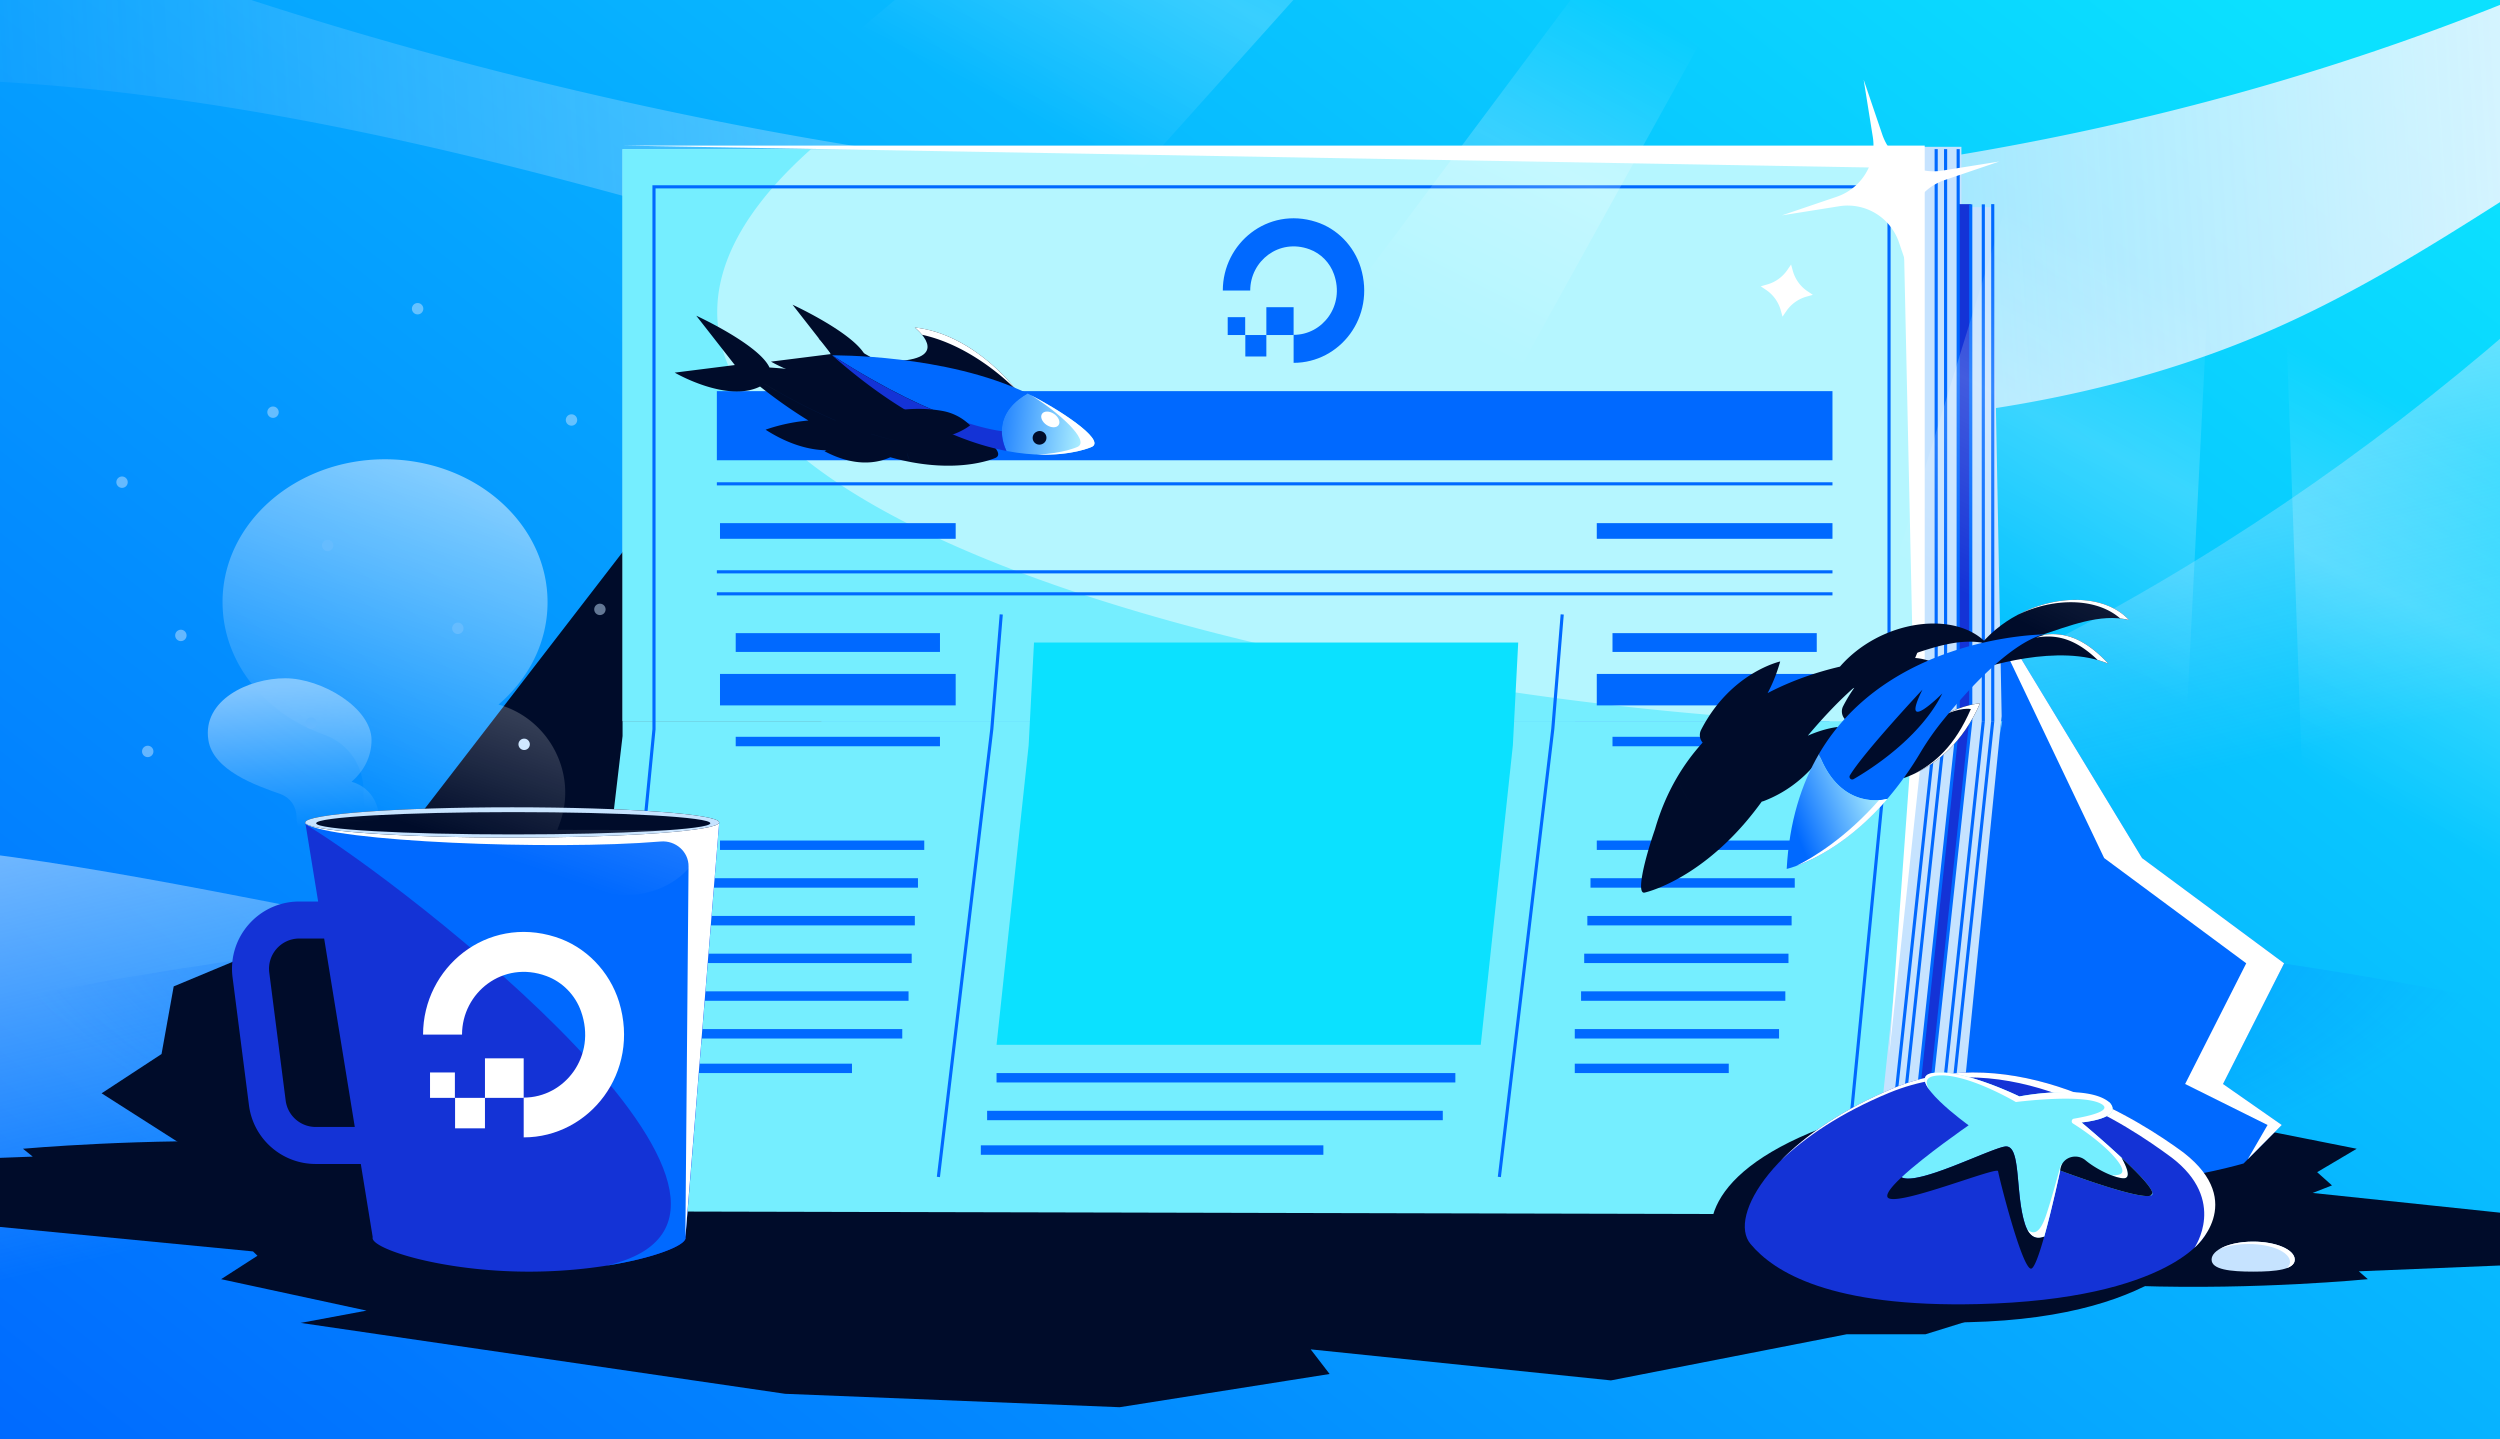 <?xml version="1.0" encoding="utf-8"?>
<svg xmlns="http://www.w3.org/2000/svg" fill="none" height="608" width="1056">
  <rect width="100%" height="100%" fill="#333333" stroke="none"/>
  <g clip-path="url(#a)">
    <path d="M0 0h1056v608H0z" fill="url(#b)"/>
    <path d="M1204.03-10.252c-95.34 119.088-221.004 229.302-377.599 300.928-183.265 83.817-325.058 133.94-522.712 120.609-132.756-8.953-296.915-66-430.586-55.927L5.625 929.565 1349.34 619.518z" fill="url(#c)"/>
    <path clip-rule="evenodd" d="M1059.2 83.344A9472 9472 0 0 0 1240.58-35H1138.2C613.743 229.926 10.662-35 10.662-35H-125v72.9c122.619-14.856 247.994 7.78 365.049 38.63 36.25 9.555 72.162 19.923 108.069 30.29 80.039 23.109 160.051 46.21 243.717 60.267 121.199 20.363 254.635 20.006 362.577-25.527 38-16.035 71.618-37.106 104.788-58.216" fill="url(#d)" fill-rule="evenodd"/>
    <path d="M1256 523c0 80.081-326.161 145-728.5 145S-201 603.081-201 523s326.161-145 728.5-145S1256 442.919 1256 523" fill="url(#e)"/>
    <path clip-rule="evenodd" d="m976.857 503.906 8.169-3.19-6.262-5.594 16.697-9.892-66.786-13.281 20.265-5.194-212.474-29.947-153.612-5.662-96.41 14.031 8.693 10.406-137.882-13.114-108.322 19.501h-36.157l-59.286 16.931-8.264 2.058-29.339 1.423c-55.782-1.739-106.19 2.848-106.19 2.848l4.135 3.323-66.936 2.532-11.567 2.533-12.88-.786-29.715 3.792 53.405 12.405-13.493 2.708 174.221 16.86 1.887 1.832-15.359 9.892 61.434 13.282-27.84 5.194 204.646 29.947 141.304 5.661 88.684-14.03-7.997-10.407 126.833 13.115 99.642-19.502h33.259l54.536-16.93 7.601-2.058 26.988-1.423c51.312 1.739 97.685-2.849 97.685-2.849l-3.807-3.323 61.567-2.532 10.64-2.532 11.85.786 27.34-3.793-49.13-12.405 12.41-2.707z" fill="#000C2A" fill-rule="evenodd"/>
    <path d="m338.292 119.221-42.244 21.348-27.45 85.356-94.097 122.036-42.58 44.284-58.553 24.411-5.134 28.566-25.316 16.587 101.209 64.599 88.223-9.497 59.386 6.233 515.878 2.131 9.531-7.448-329.569-97.255-63.264-63.936-75.938-42.919-11.811-75.555z" fill="#000C2A"/>
    <path d="m678.532 124.169 41.606 22.567 42.089 97.615 91.384 33.721 51.189 84.373 60.014 44.454-25.816 50.984 24.823 17.316-16.138 16.258s-72.16 21.33-149.695 7.246-132.757 11.916-132.757 11.916l8.259-39.641 1.13-77.722-11.82-74.966 14.003-75.181z" fill="#0069FF"/>
    <path d="m949.457 489.668 14.363-14.47-24.822-17.316 25.815-50.984-60.014-44.454-51.189-84.374-91.384-33.72-42.089-97.615-41.606-22.567-.047 3.229 35.653 19.338 42.089 97.615 91.384 31.72 41.189 86.374 60.014 44.454-25.816 50.984 34.823 17.316z" fill="#fff"/>
    <path d="M828.5 62H810l-65.5 427 85-27 16-159.5-4-215h-13z" fill="#C6E3FF"/>
    <g clip-path="url(#f)">
      <path clip-rule="evenodd" d="m286.584 62.498 4.777.502h546.056l-45.251 430.531c-.846 8.052 4.216 15.362 11.691 17.618L803.24 513l-542.9-1.313a16.5 16.5 0 0 1-4.986-.012l-1.008-.002.04-.176c-8.204-1.765-13.892-9.52-12.889-18.045l21.478-182.554V63h23.562zm558.241 247.497.893-5.402V301.5zm.893-246.63V63h-3.472z" fill="#75EEFF" fill-rule="evenodd"/>
      <path d="m849.492 87.79 5.281.554-22.331 216.251-19.29 179.804a2.655 2.655 0 0 1-5.279-.567l19.26-179.237z" fill="#1433D6"/>
      <path d="m842.75 63.055-24.908 241.539-19.879 184.851c-.706 6.57 4.056 12.464 10.626 13.155 6.552.688 12.424-4.058 13.124-10.609l20.023-187.397 22.349-215.939" stroke="#0069FF" stroke-width="1.327"/>
      <path d="m846.711 63.47-24.886 241.124-19.634 182.634a7.963 7.963 0 0 0 7.085 8.77 7.963 7.963 0 0 0 8.75-7.072l19.728-184.332 22.361-216.268" stroke="#0069FF" stroke-width="1.327"/>
      <path d="m851.992 64.025-24.857 240.569-19.26 179.238a2.654 2.654 0 1 0 5.279.566l19.291-179.804 22.39-216.823" stroke="#0069FF" stroke-width="1.327"/>
      <path d="M221.397 316.804a2.4 2.4 0 0 0 2.407-2.397 2.407 2.407 0 0 0-2.397-2.407 2.407 2.407 0 0 0-2.407 2.397 2.407 2.407 0 0 0 2.397 2.407" fill="#C6E3FF"/>
    </g>
    <g clip-path="url(#g)">
      <path d="M812.53 63v433.407c0 9.164 7.429 16.593 16.593 16.593h-548.23l-.023-.051q-.645.051-1.304.051c-9.164 0-16.593-7.429-16.593-16.593V63zm17.261 449.987-.004.013h-.664q.336 0 .668-.013" fill="#B5F6FF"/>
      <path clip-rule="evenodd" d="M342.566 63h-79.593v433.407c0 9.164 7.429 16.593 16.593 16.593q.659 0 1.304-.051l.023.051h548.894l.004-.013a15 15 0 0 1-.668.013c-9.164 0-16.593-7.429-16.593-16.593V306.081C580.022 305.7 174.77 212.585 342.566 63" fill="#75EEFF" fill-rule="evenodd"/>
      <path d="M827.133 86.23h5.31v398.894a2.655 2.655 0 0 1-5.31 0z" fill="#1433D6"/>
      <path d="M817.84 63v428.761c0 6.598 5.349 11.947 11.947 11.947s11.947-5.349 11.947-11.947V86.231" stroke="#0069FF" stroke-width="1.327"/>
      <path d="M821.82 63v426.106a7.965 7.965 0 1 0 15.93 0V86.318" stroke="#0069FF" stroke-width="1.327"/>
      <path d="M827.133 63v422.124a2.655 2.655 0 0 0 5.31 0V86.318" stroke="#0069FF" stroke-width="1.327"/>
      <path d="M546.42 141.441v11.824c19.536 0 34.739-19.295 28.345-40.259-2.842-9.14-9.946-16.466-18.897-19.295-20.46-6.529-39.356 9.067-39.356 29.015h11.579c0-12.476 12.148-22.197 25.078-17.409 4.759 1.741 8.596 5.658 10.301 10.518 4.688 13.202-4.76 25.606-17.05 25.606" fill="#0069FF"/>
      <path d="M534.909 141.514h11.509v-11.751h-11.509zm-.001 9.067h-8.88v-9.067h8.881zm-16.325-9.067h7.388v-7.544h-7.388z" fill="#0069FF"/>
      <path d="m755 114.005.774-1.138.774-1.138.376 1.362.375 1.363a15.6 15.6 0 0 0 2.306 4.796 15 15 0 0 0 3.806 3.717l1.17.787 1.17.788-1.33.373-1.331.373a15.5 15.5 0 0 0-4.793 2.291 15.5 15.5 0 0 0-3.731 3.794l-.817 1.189-.816 1.189-.376-1.362-.375-1.363a15.6 15.6 0 0 0-2.306-4.796 15.3 15.3 0 0 0-3.806-3.717l-1.17-.787-1.17-.788 1.375-.392 1.376-.393a15.3 15.3 0 0 0 4.791-2.322 15.6 15.6 0 0 0 3.714-3.809z" fill="#fff"/>
    </g>
    <path d="M436.758 271.408h204.534l-2.261 43.451-13.56 126.461H420.938l13.56-126.461z" fill="#0BE1FF"/>
    <path d="m256.336 511.673 19.911-203.638V78.93h521.682v229.646h-.053l-19.859 203.097" stroke="#0069FF" stroke-width="1.327"/>
    <path d="M302.796 194.416h471.239v-29.203H302.796zm0 10.62h471.239v-1.328H302.796zm471.239 37.168H302.796v-1.328h471.239zm-471.239 9.292h471.239v-1.327H302.796zm116.811 56.483-22.572 189.245-1.318-.158 22.569-189.221 3.977-48.365 1.323.109zm214.379 189.245 22.572-189.245 3.979-48.39-1.322-.109-3.978 48.365-22.569 189.221zM310.762 275.39h86.283v-7.965h-86.283zm92.92 22.566h-99.558v-13.274h99.558zm-6.637 17.257h-86.283v-3.982h86.283zm-92.921 43.805h86.283v-3.982h-86.283zm-5.31 47.788h86.284v-3.983h-86.284zm2.655-31.859h86.283v-3.982h-86.283zm-3.982 47.788h86.283v-3.982h-86.283zm2.655-31.858h86.283v-3.983h-86.283zm-5.31 47.787h86.283v-3.982h-86.283zm0 14.602h65.044v-3.982h-65.044zM681.115 275.39h86.283v-7.965h-86.283zm92.92 22.566h-99.557v-13.274h99.557zm-6.637 17.257h-86.283v-3.982h86.283zm-6.637 43.805h-86.283v-3.982h86.283zm-91.593 47.788h86.283v-3.982h-86.283zm88.938-31.859h-86.283v-3.982h86.283zm-90.265 47.788h86.283v-3.982h-86.283zm-53.098 34.513H420.938v-3.982h193.805zm55.752-66.371h86.284v-3.983h-86.284zm80.974 47.787h-86.283v-3.982h86.283zm-334.513 34.513h192.478v-3.982H416.956zm313.274-19.911h-65.044v-3.982h65.044zm-315.929 34.513h144.69v-3.982h-144.69zm-10.62-260.177h-99.558v-6.637h99.558zm270.797 0h99.557v-6.637h-99.557z" fill="#0069FF"/>
    <path d="M813 61.5H263L803.5 71l5 230L798 445.5l15-139z" fill="#fff"/>
    <path clip-rule="evenodd" d="M285 157.4s21.987 12.857 36.044 5.869c7.125 5.649 13.946 10.388 20.436 14.352-10.408.912-18.091 3.892-18.091 3.892 9.978 6.384 18.681 8.548 25.74 8.699-.554.238-.853.383-.853.383 12.94 6.865 22.438 4.985 27.803 2.551 2.926.819 5.726 1.47 8.392 1.98l.003.006c22.969 4.39 36.089-1.752 36.089-1.752 6.195-3.029-15.952-17.059-27.202-22.521a29 29 0 0 0-4.12 2.807 29 29 0 0 1 4.122-2.811 111 111 0 0 0-5.61-2.526c-3.906-4.795-19.992-22.904-42.018-25.358 0 0 14.49 11.512-4 13.879a267 267 0 0 0-16.703-1.613c-4.427-9.681-30.926-21.88-30.926-21.88l16.288 20.843zm83.035 25.907c6.569 2.096 10.948 2.931 13.043 3.247-2.096-.319-6.481-1.157-13.059-3.261zm-15.051-5.688c-8.332-3.577-18.376-8.544-30.064-15.437l-.006.004c11.67 6.889 21.703 11.853 30.03 15.429zm31.426 17.368a24 24 0 0 1-1.378-4.012 20.4 20.4 0 0 0 1.378 4.012" fill="#000C2A" fill-rule="evenodd"/>
    <path d="M429.328 164.845s-17.51-23.689-42.932-26.521c0 0 16.259 12.918-7.647 14.199 0 0 46.939 14.725 50.579 12.322" fill="#000C2A"/>
    <path d="M429.234 164.717c-2.268-2.352-18.64-18.7-39.757-23.312a22.7 22.7 0 0 0-3.079-3.081c24.329 2.711 41.411 24.521 42.836 26.393" fill="#fff"/>
    <path d="M363.54 157.564c-13.882 9.219-37.877-4.811-37.877-4.811l25.394-3.2-16.288-20.843s42.653 19.634 28.771 28.854m58.245 27.722s-11.925 11.763-32.849.663c0 0 11.607-5.626 24.34-4.314a15.86 15.86 0 0 1 8.509 3.651" fill="#000C2A"/>
    <path d="M461.225 188.734c6.196-3.029-15.952-17.059-27.202-22.521-6.14 3.474-14.795 11.033-8.887 24.273 22.969 4.39 36.089-1.752 36.089-1.752" fill="url(#h)"/>
    <path d="M435.266 166.83c11.161 6.676 25.421 19.233 19.958 21.905 0 0-6.034 2.824-17.082 3.273 14.846.582 23.082-3.273 23.082-3.273 5.974-2.922-14.408-16.073-25.958-21.905" fill="#fff"/>
    <path d="M423.174 182.091c-.022-8.166 6.151-13.218 10.851-15.882-34.416-16.7-82.496-16.11-82.496-16.11 46.674 30.047 71.645 31.992 71.645 31.992" fill="#0069FF"/>
    <path d="M425.137 190.48a20.5 20.5 0 0 1-1.964-8.392s-24.997-1.923-71.646-31.992c29.865 26.344 54.977 36.826 73.61 40.384" fill="#1433D6"/>
    <path d="M409.78 179.667s-17.908 14.997-45.729-2.8c0 0 16.768-6.504 34.316-3.238a22.13 22.13 0 0 1 11.413 6.038m30.514 7.863a2.847 2.847 0 1 1-2.414-5.156 2.848 2.848 0 1 1 2.414 5.156" fill="#000C2A"/>
    <path d="M442.079 179.5c-1.937-1.306-2.801-3.41-1.931-4.698s3.147-1.274 5.083.032 2.801 3.41 1.931 4.698-3.147 1.274-5.083-.032" fill="#fff"/>
    <path d="M969 533.995c0 4.972-8.952 6.005-20 6.005s-20-1.033-20-6.005c0-4.973 8.952-8.995 20-8.995s20 4.022 20 8.995" fill="#000C2A"/>
    <path d="M969.303 532.065c0 4.201-7.861 5.074-17.564 5.074s-17.563-.873-17.563-5.074 7.861-7.6 17.563-7.6c9.703 0 17.564 3.399 17.564 7.6" fill="#C6E3FF"/>
    <path d="M965.835 535.694c2.177-.773 3.466-1.929 3.466-3.629 0-4.201-7.861-7.6-17.564-7.6-5.859 0-11.047 1.239-14.237 3.146 3.163-1.329 7.479-2.146 12.237-2.146 9.703 0 17.564 3.399 17.564 7.6 0 1.083-.523 1.946-1.466 2.629" fill="#fff"/>
    <path d="M932.5 513s8.394-7.078-11.022-20.472c-19.417-13.393-98.508-36.69-151.978-16.027s-51.459 47.289-41 58.999 36.918 24.496 103 23c85.698-1.963 103.267-38.718 102.366-41.5z" fill="#000C2A"/>
    <path d="M932.239 519.27s8.451-18.881-9.868-32.404-71.883-48.195-122.331-27.331-70.467 54.118-60.599 65.943 33.805 26.882 96.151 25.371c80.854-1.982 97.497-28.746 96.647-31.555z" fill="#1433D6"/>
    <path d="M922.37 486.866c27.129 21.133 4.548 40.2 4.548 40.2s14.081-20.067-9.623-38.125c-18.319-13.524-68.883-48.194-119.331-27.331-20.216 8.361-35.545 18.711-46.023 28.874 10.486-10.818 26.505-22.019 48.098-30.949 50.448-20.864 104.012 13.807 122.331 27.331" fill="#fff"/>
    <path d="M908.986 504.757c-.165.165-.401.259-.708.33-6.02 1.487-38.055-10.644-38.055-10.644s-3.352 15.813-6.751 27.897c-2.975 1.204-6.209.637-8.121-5.31-4.226-13.099-1.487-33.373-8.263-32.759-5.901.566-36.944 16.686-43.885 13.028 9.844-9.205 28.352-21.973 28.352-21.973s-27.573-19.802-15.463-22.044c12.134-2.266 36.922 9.865 36.922 9.865s23.04-5.192 38.172 2.644c5.831 6.773-11.945 8.331-11.945 8.331s8.829 7.34 16.903 14.893c6.562 6.089 12.629 12.343 13.031 14.869.094.377.023.684-.189.873" fill="#75EEFF"/>
    <path d="M870.439 493.264a9 9 0 0 0-.213 1.18l-.001-.001s-3.352 15.813-6.752 27.897l-.002.001.001-.001c-1.012.409-2.053.613-3.062.472a5 5 0 0 1-.24-.041c-1.455-.287-2.833-1.328-3.943-3.553 4.902 4.506 7.427-3.71 9.18-9.412l.094-.306c2-6.5 5-17.5 5-17.5s.19-.159.562-.356a6 6 0 0 0-.624 1.62m21.524 3.217c1.732.658 3.362 1.103 4.703 1.22 3.871.33 1.653-4.814-.519-8.685l-.002-.001c-8.073-7.553-16.902-14.893-16.902-14.893s17.776-1.558 11.945-8.331c-9.187-8.291-38.173-2.644-38.173-2.644s-24.787-12.131-36.921-9.865c-4.413.817-3.556 3.966-.685 7.639-2.172-3.097-2.456-5.671 1.592-6.421 12.134-2.265 34.5 11 34.5 11s27-3.5 35.5.5c6.522 3.069-5.207 5.55-11.019 6.538-.95.161-1.207 1.501-.39 2.011 3.239 2.022 9.014 5.905 14.409 10.951 2.313 2.164 9 9 5.5 10.5-.884.379-2.12.526-3.538.481m-58.033-7.483c5.241-2.138 9.752-3.977 12.191-4.555-2.313.453-5.596 1.819-9.336 3.375-.926.385-1.88.782-2.855 1.18m13.934-4.701q.342.058.646.198a1.6 1.6 0 0 0-.646-.198" fill="#fff"/>
    <path d="M858.088 535.841c1.369-.52 3.375-6.373 5.382-13.5-2.975 1.203-6.209.637-8.121-5.311-1.692-5.245-2.268-11.641-2.784-17.386-.774-8.6-1.416-15.74-5.478-15.373-2.051.197-7.139 2.273-13.196 4.743-11.372 4.639-26.161 10.672-30.69 8.285-3.8 3.541-6.303 6.562-5.996 8.119.698 3.475 18.187-2.249 31.579-6.633 8.346-2.731 15.101-4.943 15.21-4.082.283 2.266 10.434 42.554 14.094 41.138m50.191-30.752c.449-.33.755-.732.897-1.204-.401-2.525-6.468-8.779-13.031-14.869 2.172 3.871 4.391 9.016.519 8.686-4.343-.378-11.732-4.201-15.722-7.576-3.635-3.069-9.443-1.487-10.505 3.139a9 9 0 0 0-.212 1.18s32.034 12.131 38.054 10.644M290 522.52c0 9.941-32.07 24.48-72.249 24.48S145 538.941 145 529s32.572-18 72.751-18S290 512.579 290 522.52" fill="#000C2A"/>
    <path clip-rule="evenodd" d="M128.95 347.396h174.825l-14.247 175.26q.034.138.034.276c0 4.71-29.591 14.214-66.093 14.214-36.501 0-66.092-9.504-66.092-14.214q0-.176.055-.351l-5.027-30.918h-19.049c-14.302 0-26.378-10.626-28.196-24.812l-6.925-54.011c-2.179-16.996 11.062-32.042 28.196-32.042h7.95zm7.973 49.037h-10.492c-7.71 0-13.669 6.771-12.688 14.419l6.924 54.011a12.794 12.794 0 0 0 12.689 11.165h16.507z" fill="#1433D6" fill-rule="evenodd"/>
    <path d="m129.089 348.259-.14-.863h174.825l-14.247 175.26q.034.138.034.276c0 3.18-13.484 8.543-33.476 11.694 95.403-21.982-86.86-162.523-126.996-186.367" fill="#0069FF"/>
    <path d="m289.5 522.5 14.275-175.104H128.95l.086.513c10.964 7.538 104.016 11.415 150.089 7.538 6.219-.524 11.79 4.3 11.717 10.54z" fill="#fff"/>
    <path d="M221.209 463.625v16.806c27.767 0 49.376-27.426 40.288-57.222-4.039-12.991-14.136-23.404-26.859-27.425-29.08-9.28-55.939 12.887-55.939 41.24h16.459c0-17.733 17.266-31.549 35.643-24.744 6.765 2.474 12.218 8.042 14.641 14.95 6.665 18.764-6.765 36.395-24.233 36.395" fill="#fff"/>
    <path d="M204.848 463.728h16.358v-16.702h-16.358zm-.002 12.887h-12.622v-12.887h12.624zm-23.203-12.887h10.501v-10.723h-10.501z" fill="#fff"/>
    <ellipse cx="216.362" cy="347.396" fill="#000C2A" rx="87.412" ry="6.396"/>
    <path clip-rule="evenodd" d="M216.362 353.792c48.276 0 87.412-2.864 87.412-6.396S264.638 341 216.362 341s-87.413 2.864-87.413 6.396 39.136 6.396 87.413 6.396m.434-1.328c45.978 0 83.25-2.111 83.25-4.716s-37.272-4.715-83.25-4.715c-45.977 0-83.249 2.111-83.249 4.715 0 2.605 37.272 4.716 83.249 4.716" fill="#C6E3FF" fill-rule="evenodd"/>
    <g opacity=".5">
      <path d="M88.01 312.556c-2.593-16.858 17.043-26.085 32.49-26.056s36.468 12.565 36.439 26.162c-.009 6.884-3.25 13.107-8.438 17.566.067.019.125.038.192.048 8.687 2.426 13.434 11.803 10.384 20.298-.278.758-.45 1.237-.45 1.237l25.505.048c-.508 6.233-6.415 11.161-13.625 11.142-2.263 0-4.401-.498-6.281-1.361-4.823-2.215-10.231-2.896-15.322-1.391-1.803.528-3.74.825-5.744.815-9.904-.019-17.911-7.095-17.901-15.811v-.086c.038-4.373-2.618-8.275-6.741-9.733C108.23 331.781 90 325.5 88.01 312.556" fill="url(#i)"/>
      <path d="M94 254.251c.064-33.35 30.848-60.315 68.753-60.251 37.906.074 68.595 27.156 68.531 60.506-.032 16.898-7.969 32.162-20.714 43.099 21.319 5.951 33.448 29.086 25.956 49.909a129 129 0 0 1-1.125 3.023l62.599.116c-1.231 15.307-15.727 27.379-33.438 27.347-5.56 0-10.802-1.209-15.408-3.331-11.821-5.431-25.118-7.107-37.608-3.416-4.425 1.305-9.168 2.005-14.092 2.005-24.301-.042-43.965-17.407-43.922-38.781v-.223c.095-10.735-6.431-20.303-16.544-23.888-25.235-8.964-43.03-30.72-42.977-56.115z" fill="url(#j)"/>
      <path d="M241.397 179.804a2.4 2.4 0 0 0 2.407-2.397 2.407 2.407 0 0 0-2.397-2.407 2.407 2.407 0 0 0-2.407 2.397 2.407 2.407 0 0 0 2.397 2.407m-126.078-3.293a2.4 2.4 0 0 0 2.407-2.397 2.407 2.407 0 0 0-2.397-2.407 2.406 2.406 0 0 0-2.407 2.397 2.407 2.407 0 0 0 2.397 2.407m23.078 56.293a2.4 2.4 0 0 0 2.407-2.397 2.407 2.407 0 0 0-2.397-2.407 2.407 2.407 0 0 0-2.407 2.397 2.407 2.407 0 0 0 2.397 2.407m38-100a2.4 2.4 0 0 0 2.407-2.397 2.407 2.407 0 0 0-2.397-2.407 2.407 2.407 0 0 0-2.407 2.397 2.407 2.407 0 0 0 2.397 2.407M51.546 206.075a2.4 2.4 0 0 0 2.406-2.397 2.407 2.407 0 0 0-2.397-2.407 2.406 2.406 0 0 0-2.407 2.398 2.406 2.406 0 0 0 2.398 2.406m10.851 113.729a2.4 2.4 0 0 0 2.407-2.397A2.407 2.407 0 0 0 62.407 315 2.406 2.406 0 0 0 60 317.397a2.407 2.407 0 0 0 2.397 2.407m14-49a2.4 2.4 0 0 0 2.407-2.397A2.407 2.407 0 0 0 76.407 266 2.406 2.406 0 0 0 74 268.397a2.407 2.407 0 0 0 2.397 2.407m55 37a2.4 2.4 0 0 0 2.407-2.397 2.407 2.407 0 0 0-2.397-2.407 2.407 2.407 0 0 0-2.407 2.397 2.407 2.407 0 0 0 2.397 2.407m122-48a2.4 2.4 0 0 0 2.407-2.397 2.407 2.407 0 0 0-2.397-2.407 2.407 2.407 0 0 0-2.407 2.397 2.407 2.407 0 0 0 2.397 2.407m-60 8a2.4 2.4 0 0 0 2.407-2.397 2.407 2.407 0 0 0-2.397-2.407 2.407 2.407 0 0 0-2.407 2.397 2.407 2.407 0 0 0 2.397 2.407" fill="#C6E3FF"/>
    </g>
    <path clip-rule="evenodd" d="M830.628 290.385c-14.391-6.082-34.039-3.237-47.859.35-7.171 6.344-13.971 13.859-19.148 20.017 7.355-3.254 12.743-3.683 12.743-3.683-8.408 19.282-21.809 27.669-31.408 31.31a5 5 0 0 1-.787.213 140 140 0 0 1-6.976 8.871l-.005.002-.003.001c-21.541 25.095-42.485 29.562-42.485 29.562-3.542.82-.341-13.062 4.379-26.793 2.328-8.067 5.452-15.236 9.163-21.615l.089-.153c1.764 4.674 3.891 8.261 6.182 11.004-2.29-2.743-4.417-6.33-6.182-11.004a88.4 88.4 0 0 1 10.864-14.797 4.85 4.85 0 0 1-.652-5.375c12.506-24.269 33.408-28.886 33.408-28.886-1.42 5.058-3.24 9.487-5.311 13.363 10.615-5.554 21.342-9.02 30.553-11.183 17.149-19.738 48.731-24.141 62.102-9.697-10.476-2.598-21.973 1.286-32.445 4.825h-.001c-1.29.436-2.565.867-3.821 1.279l.069-.001h.029q-.564.153-1.135.341c9.436-1.66 18.086.801 28.637 12.049" fill="#000C2A" fill-rule="evenodd"/>
    <path d="M890.626 280.386c-20.673-8.738-52.195.948-61.703 4.791 12.117-30.824 54.337-40.604 70.371-23.285-12.126-3.007-25.622 2.673-37.311 6.446 9.438-1.663 18.09.797 28.643 12.048" fill="#000C2A"/>
    <path d="M886.066 278.793a39 39 0 0 1 4.558 1.592c-9.867-10.52-18.072-13.354-26.813-12.319-1.295.437-2.573.865-3.83 1.271 8.665-1.526 16.667.421 26.085 9.456m-33.609-19.188c16.703-8.775 36.848-8.501 46.835 2.287a28 28 0 0 0-3.704-.656c-10.01-8.753-27.763-8.933-43.131-1.631" fill="#fff"/>
    <path d="M804.956 328.379c9.599-3.641 23-12.028 31.408-31.31 0 0-21.341 1.7-37.051 23.983a4.847 4.847 0 0 0 2.629 7.425 4.85 4.85 0 0 0 3.014-.098" fill="#000C2A"/>
    <path d="M808.738 326.767c9.106-4.312 20.272-12.842 27.623-29.699 0 0-7.076.564-16.077 5.296 8.027-3.813 12.213-2.866 12.213-2.866-6.821 15.641-15.062 22.684-23.759 27.269" fill="#fff"/>
    <path d="M785.189 304.758c8.997-4.932 21.075-15.109 26.759-35.348 0 0-20.902 4.617-33.408 28.887a4.846 4.846 0 0 0 3.666 7.008 4.86 4.86 0 0 0 2.983-.547" fill="#000C2A"/>
    <path d="M768.328 318.468c9.266 24.547 28.527 19.089 28.862 18.997a140 140 0 0 0 14.108-19.771 116 116 0 0 1 9.767-13.857c9.712-11.912 27.733-31.93 42.058-35.841 0 .007-65.517.452-94.795 50.472" fill="#0069FF"/>
    <path d="M768.331 318.468c-7.444 12.739-12.545 28.636-13.631 48.562 0 0 20.949-4.468 42.492-29.572-.304.1-19.595 5.565-28.861-18.99" fill="url(#k)"/>
    <path d="M758.684 365.805c7.56-3.775 21.076-12.02 35.011-27.809 2.089-.134 3.417-.513 3.495-.539-15.871 18.494-31.419 25.788-38.506 28.348" fill="#fff"/>
    <path d="M782.968 329.097c7.482-4.32 28.166-17.525 37.461-36.175 0 0-18.336 18.404-8.391-1.616 0 0-24.804 26.477-30.637 36.205a1.15 1.15 0 0 0 .161 1.407 1.15 1.15 0 0 0 1.406.179" fill="#000C2A"/>
    <path d="m795.079 56.835-3.935-11.587-3.935-11.588 1.93 12.08 1.93 12.08a22.85 22.85 0 0 1-2.992 15.43 22.86 22.86 0 0 1-12.241 9.861l-11.587 3.933-11.586 3.933 12.079-1.928 12.08-1.928a22.85 22.85 0 0 1 15.43 2.995 22.88 22.88 0 0 1 9.862 12.242l3.934 11.588 3.935 11.587-1.93-12.08-1.93-12.08a22.85 22.85 0 0 1 2.992-15.43 22.87 22.87 0 0 1 12.241-9.86l11.587-3.934 11.587-3.933-12.08 1.928-12.079 1.929a22.85 22.85 0 0 1-15.43-2.995 22.87 22.87 0 0 1-9.862-12.243" fill="#fff"/>
    <path d="M1260.15 762.603 973.307-56.072l-14.712-6.41 25.002 705.736z" fill="url(#l)"/>
    <path d="m908.22 606.841 34.177-673.53-42.116-18.351-187.385 607.932z" fill="url(#m)"/>
    <path d="M702.46-174.086 255.019 324.712 81 249.972l543.913-457.847z" fill="url(#n)"/>
    <path d="m492.163 426.713 308.532-557.996-29.674-12.929-389.726 522.231z" fill="url(#o)"/>
  </g>
  <defs>
    <linearGradient gradientUnits="userSpaceOnUse" id="b" x1="0" x2="673" y1="622.5" y2="-228.5">
      <stop stop-color="#0069FF"/>
      <stop offset="1" stop-color="#0BE1FF"/>
    </linearGradient>
    <linearGradient gradientUnits="userSpaceOnUse" id="c" x1="507.401" x2="591.854" y1="38.843" y2="404.857">
      <stop stop-color="#C6E3FF"/>
      <stop offset=".06" stop-color="#F4F9FF"/>
      <stop offset="1" stop-color="#C6E3FF" stop-opacity="0"/>
    </linearGradient>
    <linearGradient gradientUnits="userSpaceOnUse" id="d" x1="1198.99" x2="-75.675" y1="-35" y2="43.263">
      <stop stop-color="#F4F9FF"/>
      <stop offset="1" stop-color="#C6E3FF" stop-opacity="0"/>
    </linearGradient>
    <linearGradient gradientUnits="userSpaceOnUse" id="h" x1="460.001" x2="413.804" y1="177.001" y2="172.655">
      <stop stop-color="#B5F6FF"/>
      <stop offset=".978" stop-color="#0069FF"/>
    </linearGradient>
    <linearGradient gradientUnits="userSpaceOnUse" id="i" x1="143" x2="148.404" y1="287" y2="347.509">
      <stop stop-color="#fff"/>
      <stop offset="1" stop-color="#fff" stop-opacity="0"/>
    </linearGradient>
    <linearGradient gradientUnits="userSpaceOnUse" id="j" x1="204" x2="156.888" y1="206.5" y2="342.728">
      <stop stop-color="#fff"/>
      <stop offset="1" stop-color="#fff" stop-opacity="0"/>
    </linearGradient>
    <linearGradient gradientUnits="userSpaceOnUse" id="k" x1="794.242" x2="755.814" y1="331.228" y2="346.746">
      <stop stop-color="#B5F6FF"/>
      <stop offset=".978" stop-color="#0069FF"/>
    </linearGradient>
    <linearGradient gradientUnits="userSpaceOnUse" id="l" x1="679.21" x2="608.126" y1="-1.543" y2="137.862">
      <stop stop-color="#fff" stop-opacity="0"/>
      <stop offset=".48" stop-color="#fff" stop-opacity=".2"/>
      <stop offset="1" stop-color="#fff" stop-opacity="0"/>
    </linearGradient>
    <linearGradient gradientUnits="userSpaceOnUse" id="m" x1="679.21" x2="608.126" y1="-1.543" y2="137.862">
      <stop stop-color="#fff" stop-opacity="0"/>
      <stop offset=".48" stop-color="#fff" stop-opacity=".2"/>
      <stop offset="1" stop-color="#fff" stop-opacity="0"/>
    </linearGradient>
    <linearGradient gradientUnits="userSpaceOnUse" id="n" x1="679.21" x2="608.126" y1="-1.543" y2="137.862">
      <stop stop-color="#fff" stop-opacity="0"/>
      <stop offset=".48" stop-color="#fff" stop-opacity=".2"/>
      <stop offset="1" stop-color="#fff" stop-opacity="0"/>
    </linearGradient>
    <linearGradient gradientUnits="userSpaceOnUse" id="o" x1="679.21" x2="608.126" y1="-1.543" y2="137.862">
      <stop stop-color="#fff" stop-opacity="0"/>
      <stop offset=".48" stop-color="#fff" stop-opacity=".2"/>
      <stop offset="1" stop-color="#fff" stop-opacity="0"/>
    </linearGradient>
    <clipPath id="a">
      <path d="M0 0h1056v608H0z" fill="#fff"/>
    </clipPath>
    <clipPath id="f">
      <path d="M182 304.594h663.717v208.407H182z" fill="#fff"/>
    </clipPath>
    <clipPath id="g">
      <path d="M262.973 63h582.743v241.593H262.973z" fill="#fff"/>
    </clipPath>
    <radialGradient cx="0" cy="0" gradientTransform="matrix(.172 165.57 -533.67 .554 527.951 378)" gradientUnits="userSpaceOnUse" id="e" r="1">
      <stop stop-color="#007BFF"/>
      <stop offset="1" stop-color="#0069FF" stop-opacity="0"/>
    </radialGradient>
  </defs>
</svg>